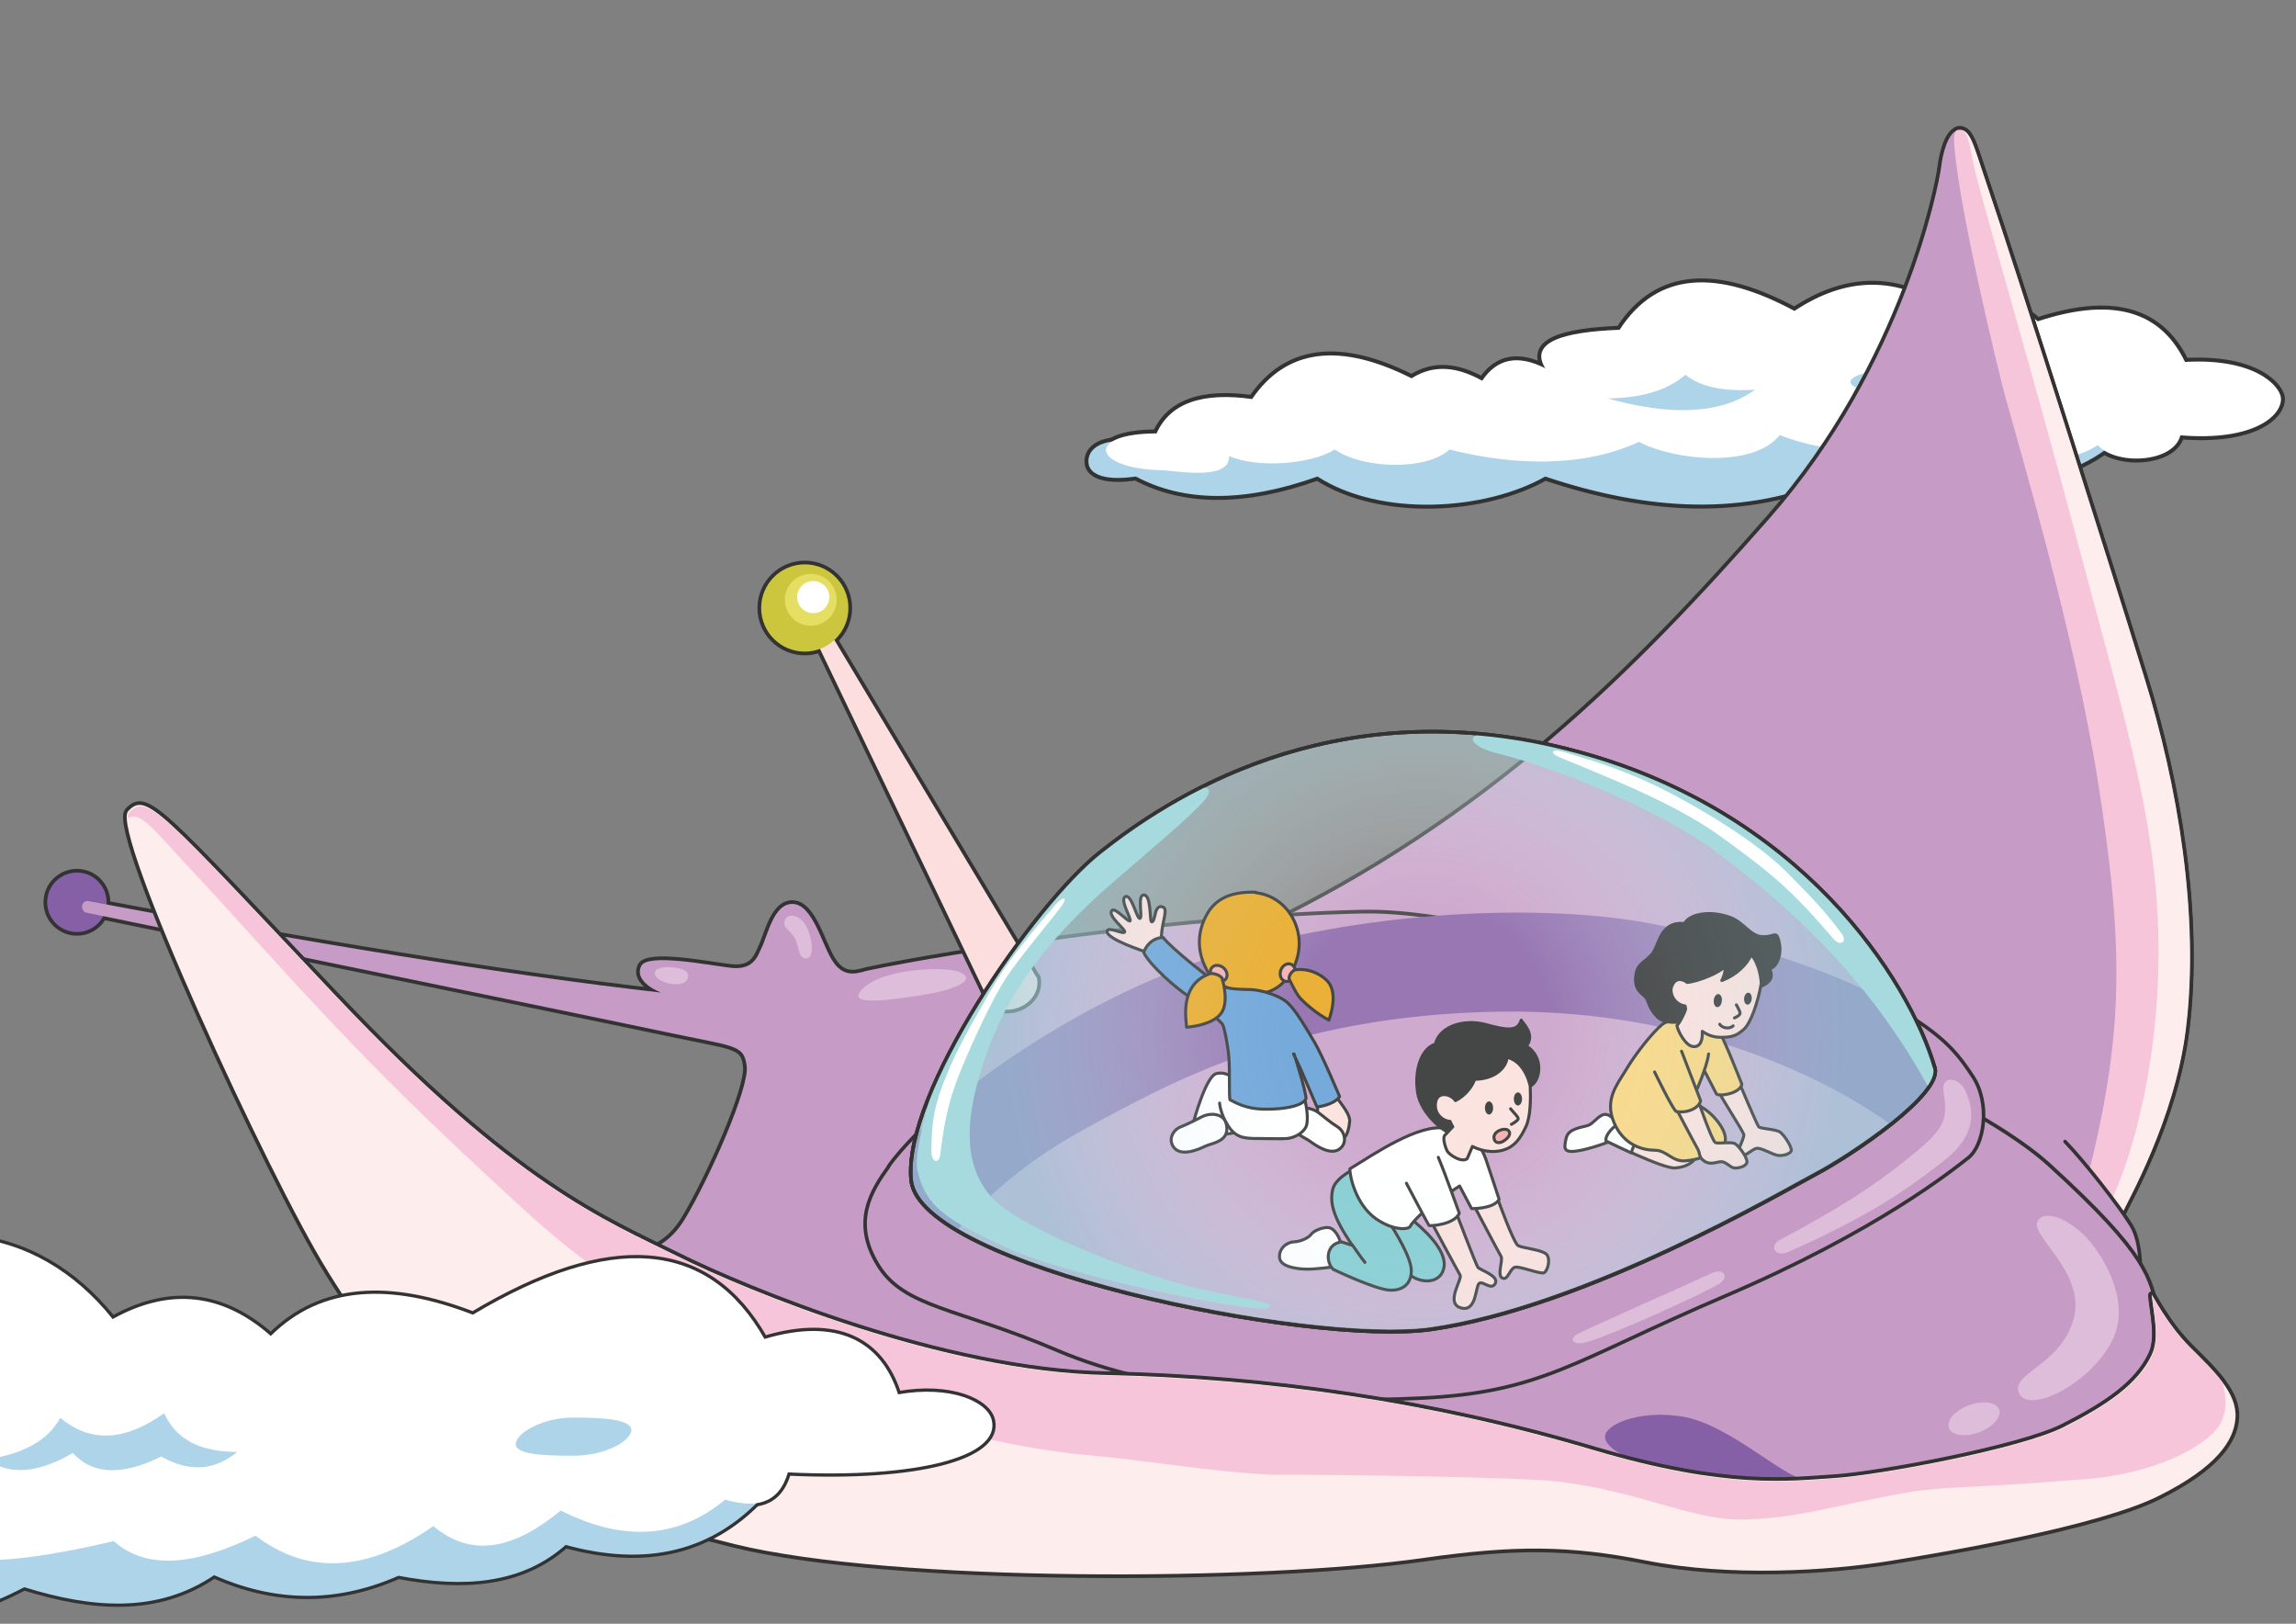 <?xml version="1.0" encoding="UTF-8"?>
<svg id="_レイヤー_1" xmlns="http://www.w3.org/2000/svg" xmlns:xlink="http://www.w3.org/1999/xlink" version="1.1" viewBox="0 0 841.9 595.3">
  <rect x="0" y="0" width="841.9" height="595.3" fill="#808080" stroke="none"/>
  <!-- Generator: Adobe Illustrator 29.2.1, SVG Export Plug-In . SVG Version: 2.1.0 Build 116)  -->
  <defs>
    <style>
      .st0, .st1, .st2, .st3, .st4, .st5, .st6 {
        fill: none;
      }

      .st7, .st8, .st1, .st9, .st2, .st10, .st11, .st3, .st4, .st5, .st6, .st12, .st13, .st14, .st15, .st16, .st17, .st18, .st19, .st20 {
        stroke-linejoin: round;
      }

      .st7, .st8, .st1, .st9, .st2, .st10, .st11, .st3, .st4, .st5, .st6, .st12, .st13, .st15, .st16, .st17, .st18, .st19, .st20 {
        stroke-linecap: round;
      }

      .st7, .st21, .st14 {
        fill: #c69bc6;
      }

      .st7, .st1, .st3, .st4, .st5, .st6, .st12, .st13, .st14 {
        stroke: #333;
      }

      .st7, .st1, .st12, .st13, .st14 {
        stroke-width: 1.3px;
      }

      .st22 {
        fill: #fdedec;
      }

      .st23 {
        fill: #f7c5da;
      }

      .st8 {
        fill: #e9ac2c;
      }

      .st8, .st9, .st2, .st10, .st11, .st15, .st16, .st17, .st18 {
        stroke-width: 1.1px;
      }

      .st8, .st9, .st2, .st10, .st11, .st15, .st16, .st17, .st18, .st19, .st20 {
        stroke: #3b3c3c;
      }

      .st24 {
        fill: #ccc63f;
      }

      .st25 {
        fill: #ddbdda;
      }

      .st9 {
        fill: #83ccd1;
      }

      .st10, .st26 {
        fill: #3b3c3c;
      }

      .st11 {
        fill: #f9d783;
      }

      .st3 {
        stroke-width: 2.9px;
      }

      .st4 {
        stroke-width: 2.4px;
      }

      .st5 {
        stroke-width: 2.7px;
      }

      .st6 {
        stroke-width: 2.7px;
      }

      .st12 {
        fill: url(#_名称未設定グラデーション);
      }

      .st13 {
        fill: url(#_名称未設定グラデーション_2);
        isolation: isolate;
        opacity: .5;
      }

      .st27 {
        fill: #fbdedd;
      }

      .st15 {
        fill: #f4b0ae;
      }

      .st16 {
        fill: #fbe1dd;
      }

      .st28, .st18 {
        fill: #fff;
      }

      .st29 {
        fill: #8660a6;
      }

      .st17 {
        fill: #6ea5d9;
      }

      .st30 {
        fill: #e4df62;
      }

      .st31 {
        fill: #a7dade;
      }

      .st32 {
        fill: #aed4ea;
      }

      .st19 {
        stroke-width: 1.1px;
      }

      .st19, .st20 {
        fill: #f4b0af;
      }

      .st20 {
        stroke-width: 1.1px;
      }

      .st33 {
        clip-path: url(#clippath);
      }
    </style>
    <clipPath id="clippath">
      <rect class="st0" y="0" width="841.9" height="593.1"/>
    </clipPath>
    <radialGradient id="_名称未設定グラデーション" data-name="名称未設定グラデーション" cx="315.3" cy="217.2" fx="315.3" fy="217.2" r="153.9" gradientTransform="translate(837 595.3) rotate(-180)" gradientUnits="userSpaceOnUse">
      <stop offset=".3" stop-color="#fff" stop-opacity=".1"/>
      <stop offset="1" stop-color="#9ed6e0" stop-opacity=".5"/>
    </radialGradient>
    <radialGradient id="_名称未設定グラデーション_2" data-name="名称未設定グラデーション 2" cx="315.3" cy="217.2" fx="315.3" fy="217.2" r="153.9" gradientTransform="translate(837 595.3) rotate(-180)" gradientUnits="userSpaceOnUse">
      <stop offset=".3" stop-color="#fff" stop-opacity=".1"/>
      <stop offset="1" stop-color="#9ed6e0" stop-opacity=".5"/>
    </radialGradient>
  </defs>
  <g class="st33">
    <g>
      <g>
        <g>
          <path class="st3" d="M416.5,162c-14.4-1.8-18.1,3.8-17.3,8.2.5,2.8,4.2,6.4,17.3,4.5,17.6,9.4,39.8,9.6,66.6,0,23.4,15.1,61.8,12.4,83.5,0,37.3,12.5,73.2,14.9,107,0,22.1,10.4,43.5,10.8,63.8-3.3,13.7,5.8,27.3.2,40.9-11.4l-30-27.7-96.6-5.3-127.8,27.2-107.4,7.9h0Z"/>
          <path class="st3" d="M459.2,146.3c-18.5-2.6-30.2,1.6-35.1,12.6-26.1,0-23.9,12.9,2,13.5,5.1.1,24.9,4.1,24.6-5.2,10.1,4.5,30.1,3.1,38.7-2.4,10.9,7.4,34,7.6,42.1,0,24.2,6.1,49.4,6.5,69.5-2.8,12.5,6.7,41.8,9.9,51.6-2.5,18.6,7.4,42.8,7.9,51.6-3.1,15.8,5.9,27.2,2.7,23.5-2.8-.6-.9-.2-2.2.8-2.8,3.7-1.8,9.4-2,13.6-.8,1.6.4,2.4,1.9,2.5,3.6,0,1.4,1.7,1.9,3.8,1.3,3.4-1.1,10.5,1.1,4.9,2.4-9.7,1.8-10,6-8.7,8,2.4,3.5,15.2,4.2,24.6-2.1,7,7.6,27.8,6.4,30.3-3.6,26.7,2.2,37.1-7.1,36.9-13.5-.2-4.3-9.2-14.9-35.2-13.4-9.7-20.2-28.7-23.2-54-14.9-10.6-9.4-21.3-8.7-32-3.2-19.8-14.2-38.8-12.8-57.2-.6-27.9-15-50-14.9-64.1,6.9-21,.8-33.1,4.6-27.3,14.1-9.7-4.9-17.5-3.8-23.1,4.6-8.8-4.9-17.4-6.3-25.9-.9-26.2-13.2-45.9-11-58.6,7.8h0Z"/>
          <path class="st3" d="M589.1,146.1c11.2-.2,21.4-2.2,28.9-8.7,6.1,4.9,15.1,6.1,25.5,5.5-12.6,9.1-31.1,9.6-54.3,3.1h0Z"/>
          <ellipse class="st3" cx="696.4" cy="140" rx="17.9" ry="4.5"/>
        </g>
        <g>
          <path class="st32" d="M416.5,162c-14.4-1.8-18.1,3.8-17.3,8.2.5,2.8,4.2,6.4,17.3,4.5,17.6,9.4,39.8,9.6,66.6,0,23.4,15.1,61.8,12.4,83.5,0,37.3,12.5,73.2,14.9,107,0,22.1,10.4,43.5,10.8,63.8-3.3,13.7,5.8,27.3.2,40.9-11.4l-30-27.7-96.6-5.3-127.8,27.2-107.4,7.9h0Z"/>
          <path class="st28" d="M459.2,146.3c-18.5-2.6-30.2,1.6-35.1,12.6-26.1,0-23.9,12.9,2,13.5,5.1.1,24.9,4.1,24.6-5.2,10.1,4.5,30.1,3.1,38.7-2.4,10.9,7.4,34,7.6,42.1,0,24.2,6.1,49.4,6.5,69.5-2.8,12.5,6.7,41.8,9.9,51.6-2.5,18.6,7.4,42.8,7.9,51.6-3.1,15.8,5.9,27.2,2.7,23.5-2.8-.6-.9-.2-2.2.8-2.8,3.7-1.8,9.4-2,13.6-.8,1.6.4,2.4,1.9,2.5,3.6,0,1.4,1.7,1.9,3.8,1.3,3.4-1.1,10.5,1.1,4.9,2.4-9.7,1.8-10,6-8.7,8,2.4,3.5,15.2,4.2,24.6-2.1,7,7.6,27.8,6.4,30.3-3.6,26.7,2.2,37.1-7.1,36.9-13.5-.2-4.3-9.2-14.9-35.2-13.4-9.7-20.2-28.7-23.2-54-14.9-10.6-9.4-21.3-8.7-32-3.2-19.8-14.2-38.8-12.8-57.2-.6-27.9-15-50-14.9-64.1,6.9-21,.8-33.1,4.6-27.3,14.1-9.7-4.9-17.5-3.8-23.1,4.6-8.8-4.9-17.4-6.3-25.9-.9-26.2-13.2-45.9-11-58.6,7.8h0Z"/>
          <path class="st32" d="M589.1,146.1c11.2-.2,21.4-2.2,28.9-8.7,6.1,4.9,15.1,6.1,25.5,5.5-12.6,9.1-31.1,9.6-54.3,3.1h0Z"/>
          <ellipse class="st32" cx="696.4" cy="140" rx="17.9" ry="4.5"/>
        </g>
      </g>
      <g>
        <g>
          <g>
            <path class="st5" d="M718.2,47.7c-3.8.5-5.8,8.4-6.4,13.4-.7,6-13.2,72.4-62.9,128.9-49.7,56.6-103.7,110.7-186.2,150.2-16,7.6,299.7,107.3,299.7,107.3,0,0,12.9,3.2,15.2-1.9,2.3-5,19.8-35.2,23.8-68.3,5.2-42-3.2-90.3-15.2-129-13.8-44.7-45.7-145.4-58-181.5-4.6-13.6-5.8-19.8-10-19.2h0Z"/>
            <path class="st5" d="M722.3,70.3c-1.3-7.8-2.6-15.5-2.8-22.5,3.3.8,4.6,7,8.8,19.2,12.3,36.2,44.2,136.8,58,181.5,12,38.7,20.4,87,15.2,129-4.1,33-21.5,63.2-23.8,68.3-1.5,3.1-6.9,3.1-10.9,2.6h0c8.2-20,19.4-72.1,18.1-116.5s-60.3-248.1-62.5-261.6h0Z"/>
            <path class="st5" d="M718.2,47.7c3.2-.5,3.8,4,5.3,11.9,1.7,9.1,22,77.4,38.2,138.7s28.5,99.6,29.7,143.4-8.8,81.7-18.2,100.5l-8-9.4c13.5-53,13.8-84.3,4.2-145.5-8.7-55.2-28.8-122.5-34-141.5-3.9-14.4-15.3-63.1-18.1-85.9-1.2-9.7-1.1-12,.8-12.3h0Z"/>
          </g>
          <g>
            <path class="st21" d="M718.2,47.7c-3.8.5-5.8,8.4-6.4,13.4-.7,6-13.2,72.4-62.9,128.9-49.7,56.6-103.7,110.7-186.2,150.2-16,7.6,299.7,107.3,299.7,107.3,0,0,12.9,3.2,15.2-1.9,2.3-5,19.8-35.2,23.8-68.3,5.2-42-3.2-90.3-15.2-129-13.8-44.7-45.7-145.4-58-181.5-4.6-13.6-5.8-19.8-10-19.2h0Z"/>
            <path class="st22" d="M722.3,70.3c-1.3-7.8-2.6-15.5-2.8-22.5,3.3.8,4.6,7,8.8,19.2,12.3,36.2,44.2,136.8,58,181.5,12,38.7,20.4,87,15.2,129-4.1,33-21.5,63.2-23.8,68.3-1.5,3.1-6.9,3.1-10.9,2.6h0c8.2-20,19.4-72.1,18.1-116.5s-60.3-248.1-62.5-261.6h0Z"/>
            <path class="st23" d="M718.2,47.7c3.2-.5,3.8,4,5.3,11.9,1.7,9.1,22,77.4,38.2,138.7s28.5,99.6,29.7,143.4-8.8,81.7-18.2,100.5l-8-9.4c13.5-53,13.8-84.3,4.2-145.5-8.7-55.2-28.8-122.5-34-141.5-3.9-14.4-15.3-63.1-18.1-85.9-1.2-9.7-1.1-12,.8-12.3h0Z"/>
          </g>
        </g>
        <path class="st7" d="M757.2,418.5c7.2,7.4,20,23.8,24.3,30.8,4.3,7,3.3,20.6,3.3,20.6l-42.9-11.1"/>
        <g>
          <g>
            <circle class="st5" cx="28.2" cy="330.8" r="10.9"/>
            <path class="st5" d="M317.4,356c33.4-7.1,117.5-19.7,182-21.1,64.5-1.4,214.5,58.9,251.5,92.6s36.6,41.2,39.9,53.7c2.6,10.1,10.1,11.8,11.8,19.4,1.7,7.6,7.7,24.4-41.1,34.4-48.8,10-47.8,14.6-142.1,13s-324.8-37.2-371.4-51.3c-46.6-14-51.1-33.2-35.2-34.6,15.8-1.4,29.4-.4,38.3-15.1s23.7-48,22.7-56.1-4.2-7.1-30-12.6c-25.8-5.5-212.6-43.8-212.6-43.8-1.8-1.4-1.4-4,.9-4.2,79.1,15,152.9,27.1,210.3,33.6,0,0-10.1-3.7-7.3-9.7,2.3-4.8,24.4-.4,32.7.6,8.4,1,9.9-3.9,11.5-7.4,2.4-5,4.5-16.1,11.3-16,7.5.1,10.8,15.3,14.8,21.1,3.9,5.9,8.5,4.5,12.1,3.5h0Z"/>
            <path class="st5" d="M662.3,542.6c-8.4-.9-27.7-19.9-44.6-23.1-14.5-2.7-27.4,1.8-29,6.3-1.6,4.5,8.2,10.9,28.5,13.8,20.3,2.8,29.9,4.8,45.1,3h0Z"/>
            <path class="st5" d="M767.8,457c-6.1-8.3-16.2-13.9-20.2-10-5.2,5.1,18.6,19.4,12.4,37.8-5.5,16.4-23.7,19-19.4,26.4,4,6.9,25.6-3.7,33.8-19.5,6.6-12.9-1.2-27.4-6.6-34.7h0Z"/>
            <ellipse class="st6" cx="724" cy="519.7" rx="9.8" ry="5.3" transform="translate(-135.9 285.4) rotate(-20.4)"/>
            <path class="st5" d="M352,356.4c-4.9-2.2-28-1.6-35.7,6.1-5.7,5.7,5,4.9,20.1,2.6,14.6-2.2,21.8-5.9,15.6-8.7Z"/>
            <path class="st5" d="M296,351.3c3.2-.8,1.4-10-1.5-13.4-2.1-2.6-6.2-3.2-6.9,0-.5,2.3,2.1,3.1,3.8,6,1.7,2.8,1.2,8.2,4.6,7.4h0Z"/>
            <path class="st5" d="M247.2,360.8c5.3.5,6.5-3.7,3.7-5.1-2.8-1.4-9.7-1.8-10.7.5s3.8,4.5,6.9,4.6h0Z"/>
          </g>
          <g>
            <circle class="st29" cx="28.2" cy="330.8" r="10.9"/>
            <path class="st21" d="M317.4,356c33.4-7.1,117.5-19.7,182-21.1,64.5-1.4,214.5,58.9,251.5,92.6s36.6,41.2,39.9,53.7c2.6,10.1,10.1,11.8,11.8,19.4,1.7,7.6,7.7,24.4-41.1,34.4-48.8,10-47.8,14.6-142.1,13s-324.8-37.2-371.4-51.3c-46.6-14-51.1-33.2-35.2-34.6,15.8-1.4,29.4-.4,38.3-15.1s23.7-48,22.7-56.1-4.2-7.1-30-12.6c-25.8-5.5-212.6-43.8-212.6-43.8-1.8-1.4-1.4-4,.9-4.2,79.1,15,152.9,27.1,210.3,33.6,0,0-10.1-3.7-7.3-9.7,2.3-4.8,24.4-.4,32.7.6,8.4,1,9.9-3.9,11.5-7.4,2.4-5,4.5-16.1,11.3-16,7.5.1,10.8,15.3,14.8,21.1,3.9,5.9,8.5,4.5,12.1,3.5h0Z"/>
            <path class="st29" d="M662.3,542.6c-8.4-.9-27.7-19.9-44.6-23.1-14.5-2.7-27.4,1.8-29,6.3-1.6,4.5,8.2,10.9,28.5,13.8,20.3,2.8,29.9,4.8,45.1,3h0Z"/>
            <path class="st25" d="M767.8,457c-6.1-8.3-16.2-13.9-20.2-10-5.2,5.1,18.6,19.4,12.4,37.8-5.5,16.4-23.7,19-19.4,26.4,4,6.9,25.6-3.7,33.8-19.5,6.6-12.9-1.2-27.4-6.6-34.7h0Z"/>
            <ellipse class="st25" cx="724" cy="519.7" rx="9.8" ry="5.3" transform="translate(-135.9 285.4) rotate(-20.4)"/>
            <path class="st25" d="M352,356.4c-4.9-2.2-28-1.6-35.7,6.1-5.7,5.7,5,4.9,20.1,2.6,14.6-2.2,21.8-5.9,15.6-8.7Z"/>
            <path class="st25" d="M296,351.3c3.2-.8,1.4-10-1.5-13.4-2.1-2.6-6.2-3.2-6.9,0-.5,2.3,2.1,3.1,3.8,6,1.7,2.8,1.2,8.2,4.6,7.4h0Z"/>
            <path class="st25" d="M247.2,360.8c5.3.5,6.5-3.7,3.7-5.1-2.8-1.4-9.7-1.8-10.7.5s3.8,4.5,6.9,4.6h0Z"/>
          </g>
        </g>
        <g>
          <g>
            <path class="st5" d="M380.1,358.4l-78.2-130.5-4.9,2.3,66.2,138c7,5.3,18.9-.7,17-9.9h0Z"/>
            <circle class="st5" cx="295.1" cy="222.9" r="16"/>
            <circle class="st5" cx="297.3" cy="219.9" r="9.5"/>
            <circle class="st5" cx="298.2" cy="218.9" r="5.9"/>
          </g>
          <g>
            <path class="st27" d="M380.1,358.4l-78.2-130.5-4.9,2.3,66.2,138c7,5.3,18.9-.7,17-9.9h0Z"/>
            <circle class="st24" cx="295.1" cy="222.9" r="16"/>
            <circle class="st30" cx="297.3" cy="219.9" r="9.5"/>
            <circle class="st28" cx="298.2" cy="218.9" r="5.9"/>
          </g>
        </g>
        <g>
          <path class="st14" d="M325.8,427.6c2.6-3.7,6.1-7.6,10.2-11.8-1.6,6.2-2.3,11.9-1.9,16.7,3.2,31.6,145.9,61,190.6,54.7,56.8-8.1,129-50.5,141.5-57.1,12.5-6.7,46.6-29.4,43.2-39-1.5-5-3.7-10.8-6.8-17.1,11.8,7.8,16,13.4,20.7,20.5,6.8,10.2,4.2,25.5-1.6,30s-33.3,26.8-89,50.6-67.2,35.4-112,37.5c-44.7,2.1-96.3-1.8-133-17.5s-56.2-15.6-65.8-31.4c-9.6-15.8-2.5-27,4-36.1h0Z"/>
          <path class="st29" d="M334.1,432.5c-.5-4.8.2-10.5,1.9-16.7,24.9-25.1,74-56.1,118.1-67.8,58.9-15.6,116.4-15.9,150.8-9.5,28.9,5.4,57.7,14.6,76.9,23.5,8.9,4.6,15.5,8.4,20.7,11.8,3.1,6.3,5.3,12.1,6.8,17.1,1.8,4.9-6.3,13.3-16.3,21.2-21.5-15.7-72.9-42.4-143.5-41.2-77.2,1.3-121.2,26.4-152.6,43.5-25.3,13.8-40.8,30.6-45.8,36.6-10.1-5.9-16.4-12.2-17-18.6h0Z"/>
          <path class="st12" d="M709.3,391.1c-9.1-30.9-48.3-94.9-134.9-116.6-86.6-21.8-146.9,18.8-171.1,38-24.2,19.1-72.4,88.5-69.2,120.2,3.2,31.6,145.9,61,190.6,54.7,56.8-8.1,129-50.5,141.5-57.1s46.6-29.4,43.2-39h0Z"/>
          <g>
            <g>
              <path class="st18" d="M491.6,456.2c-.1-2.1-2.1-5.7-4.2-6.1s-5.7,1.1-6.6,2.4-3.8,2.7-6.4,2.8-5.6,2.5-5.2,5.9,6.9,4.1,10.3,4.1,9.9-.9,9.9-.9l2.2-8.2h0Z"/>
              <path class="st9" d="M516.8,446.4c5.1,4,13.7,11.8,12.7,18.1s-8.6,6.3-12.9,2.6-10.3-23.2-10.3-23.2l10.5,2.5Z"/>
              <path class="st9" d="M508.8,447.3c3.2,4.7,8.6,13.8,8.7,18.4s-2.7,7.5-7.9,7.3-20.7-7.6-20.7-7.6c-2.8-2.6-2.9-9.3,3-10.1l4,1.3c-7.4-10.7-8.3-16-7.2-20.6s9-8,9-8l11,19.3h0Z"/>
              <path class="st2" d="M500.5,462.8c-.9-1-4.5-6.2-4.5-6.2"/>
              <path class="st16" d="M533.5,443.4s7.7,20.2,8.4,21.2,7.8,3.1,6.4,5.9-4.5-1-5.9,0-.9,10.2-6.3,9.1c-6.6-1.4.2-10.6-.7-12.1s-10.4-19.2-10.4-19.2l8.4-4.9h0Z"/>
              <path class="st16" d="M549.1,439.3s5.9,16.5,7.6,17.4,9.1,1.5,10.5,3.3.3,5.9-1,6.6-8.9-2.5-10.7-2-2.5,4.4-4.2,4.1c-2.8-.5,0-6.6-.9-8.1s-9.8-18.4-9.8-18.4l8.6-2.9h0Z"/>
              <path class="st18" d="M537.5,414c3.1,2.5,6.1,7.5,7.3,10.9s4.9,14.8,4.9,14.8c-2,3.6-10.1,3.4-10.1,3.4l-4.4-8.3s-3.4,2.2-8.3,5.6c-4.9,3.3-9.4,8.1-9.8,9.2s-5.8,1.9-12.6-2.8c-7.5-5.3-9.7-16.1-9.5-18.3,8.9-5.4,25.4-16.8,35.3-14.8l7.3.4h0Z"/>
              <path class="st18" d="M527.4,424.3c2.6,6.2,7.7,20.5,7.7,20.5-1.9,4.3-10.8,4.7-11.1,4.5-.3-.3-8.3-15.5-8.3-15.5"/>
              <path class="st10" d="M557.8,374.1c2,2.4,4.7,5.8,1.9,9.4,6.7,4.2,5,13,1.4,14.7s-24.3,18-27.7,17.8-12.4-7.6-13.6-15.5,1.2-16,6.5-17.7c1.8-6.9,11-9.2,18.4-7.2s11.8,2.9,13.1-1.6h0Z"/>
              <path class="st16" d="M526.4,404.2c.6-4.2,5.5-3.3,7.3-.7,3.3-1.6,6.2-5.1,7-7.8,8.1-.1,11.8-4.9,11.9-8.1,6.9,1.7,8.5,10.6,8.5,10.6.2,4.2.2,11.2-1.6,14.9s-4,8-9.9,8.9c-3.7.6-7.4-.5-9.7-1.7l-1.9,4.5c-2.2,1.6-6.5-1.5-7.2-2.6-.7-1.1-1.9-4.7-1.1-5.9l3-3.2c-.4-.6-.7-1.3-1-2-2.3,0-6-2.5-5.3-6.9h0Z"/>
              <path class="st15" d="M552.9,414.3c-1.5-.9-5,.4-5.1,2.6,0,2.2,1.9,2.5,3.6,1.4s3-2.8,1.5-4h0Z"/>
              <path class="st2" d="M553.9,406.5c1,1.3,2.9,3,2.8,3.7s-2.5,2-2.5,2"/>
              <ellipse class="st26" cx="556.6" cy="402.9" rx="1.5" ry="2.4"/>
              <ellipse class="st26" cx="546" cy="406.2" rx="1.5" ry="2.4"/>
            </g>
            <g>
              <path class="st18" d="M593.3,413.2c0,0,0-.2,0-.3-.8-2.4-3.6-5.2-5.8-4.1s-3.3,3.1-5.2,3.8-7.2,1-8,4.6-1.2,5.5,3.8,4.8,12.5-3.6,12.5-3.6l2.9-5.2h0Z"/>
              <path class="st16" d="M622.5,423.2c-1.1,2.7-3.8,4.7-8.3,5s-25.1-9.9-25.1-9.9c-.5-2.3,3.1-5.5,4.3-6.1s29.2,10.9,29.2,10.9h0Z"/>
              <path class="st18" d="M593.2,412.3c.4-.2,4.6,1.3,9.7,3.2-2.9,1.9-4.3,5.3-4.7,7.2-5-2.3-9.3-4.4-9.3-4.4-.5-2.3,3.1-5.5,4.3-6.1h0Z"/>
              <path class="st16" d="M637.7,396.8s6.5,15.5,7.2,16.3,6.3.8,7.9,2,4.5,5.8,4,6.9-3.3,2-5.3,1.5-5.9-2.8-7.4-2.5-5,3.5-6.8,3.5,2.5-7.1,2.1-8.6-8-13-9.8-16.8l8.1-2.5h0Z"/>
              <path class="st11" d="M626.5,386.4c-.5,4.7-5.3,15.8-6.2,16.8s5.5,2,10.3,9,0,9.4-1.5,10.2-6.6,2.9-11.3,3.2-6.7-3.9-11-3.9-11.5-1.8-15-10.2c-3.5-8.4,1.1-13.8,4.5-19.4,3.3-5.6,9.7-13.7,13.3-16.6s17.7-2.1,17.7-2.1l3,4.7c1.7,2.2,8.4,19.4,8.4,19.4-.6,3.3-7.9,4.6-9.3,3.6l-4.5-8.7"/>
              <path class="st16" d="M622.6,403.3s5.2,15.1,6.4,15.6,5.8-.4,7.2.4,5,5.6,4.3,7.1-3.3,1.9-4.6,1.8-3.1-2.3-4.7-2.3-3.8,1.3-6.1-.1-1.7-3.1-2.6-4.6-8-15-8-15l8-2.9h0Z"/>
              <path class="st11" d="M616.6,385.4l7,18.2c-1.3,4-7.5,4.5-9.1,3.8-1.7-1.8-7.8-14.4-7.8-14.4"/>
              <path class="st10" d="M617.7,338.5c2.3-3.8,10-4.6,16.6-2.2,5.1,1.8,7.4,6.9,11.9,7.1,3.2.1,4.1-.9,5-.6s1.9,4.5,1.3,7.3c-.9,4-2.6,4.8-3.6,5,1.3,3,.7,5-4,6.9s-25.2,12.2-27.5,12.5-7.1,1-9.8-1.8-3-5-3.8-6.6-4.7-2.5-4-8.3c.5-4.3,3-5,4.5-6.5s1.9-1.4,3.7-5.9,4.3-7.4,9.7-6.8h0Z"/>
              <path class="st16" d="M613.1,361.5c.9-2.8,3.5-3,5.6-1.3,4.3-.5,11.9-3.6,14-6-.2,4.9-2.3,5.7-.9,5.1,4.9-1.9,8.9-5.8,10.3-9.3,3,3.2,3.7,9,3.7,10.6-1.2,7-3.9,14.6-6.4,16.8-2.5,2.2-4.1,2.9-8.3,2.9-2.8,0-4.9-.8-6.9-2.2,0,.3,0,.5,0,.9,0,.8,0,4.8-3.1,4.7-3.1,0-6-6.1-6.2-7.7,1.5-1.8,2.7-4.5,3.2-6,0-.4-.2-.8-.2-1.2-3.4-.4-6-4-4.9-7.4h0Z"/>
              <path class="st2" d="M635.5,376.1c-1.5,1.4-4.2.7-4.9-.6"/>
              <path class="st2" d="M636.7,368.4c.8,1.5,1.5,2.6,1.3,3.3s-2,1.5-2,1.5"/>
              <ellipse class="st26" cx="629.8" cy="366.8" rx="2.4" ry="1.5" transform="translate(200.3 955.6) rotate(-84.1)"/>
              <ellipse class="st26" cx="640.8" cy="366.1" rx="2.2" ry="1.4" transform="translate(210.9 965.9) rotate(-84.1)"/>
            </g>
            <g>
              <path class="st2" d="M472.4,378.1c.1,1.7,1.5,6.3,2.1,8.4"/>
              <path class="st18" d="M458,399.4c-4.7-3.8-8.1-6.8-12-5.8s-8.4,17.9-8.4,17.9l6.7,5.1,16.8-2.6"/>
              <path class="st18" d="M449.6,411.5c-1.5-3.4-5.9-3.5-8.6-2.2-2.1,1-5.1,2.7-8,3.8-2.9,1.1-4.7,4.6-2.7,7.4,2.7,3.8,9.2.9,11.7-.3s9.6-1.7,7.5-8.7h0Z"/>
              <path class="st16" d="M489.8,401.9c2.9,3.9,5.3,7,5.1,9.2s-.8,5.6-2.8,6.7-10-3.8-9.4-6.2.4-7.5.4-7.5l6.6-2.1h0Z"/>
              <path class="st18" d="M474.4,408.3c2.1-3,6.4-2.3,8.9-.5,1.9,1.4,4.5,3.7,7.1,5.3s3.7,5.5,1.2,7.8c-3.4,3.2-9.2-1-11.4-2.6s-9-3.6-5.6-10h0Z"/>
              <path class="st18" d="M447.2,404.4s.2,3.8,3.1,8.3,6,4.7,11.1,4.7c5,0,7.8.2,10.5,0s6.2-2.1,7.1-4.6c.9-2.5,0-8-.9-11.1l-23-9.8"/>
              <g>
                <path class="st16" d="M425.9,345.3c-.5-5.6,2.5-11.5.8-12.6s-2.7.6-3,2-.8,3.7-1.5,3.2,0-9.8-2.8-9.8c-2.5,0-.3,8.2-1.4,8.6s-3-8.9-5.3-8,2.2,8.1,1.7,8.9-5.5-5.1-6.7-3.8c-1.7,2,5.1,6.9,4.7,7.9-.4,1-5.9-2.1-6.4-.4-.9,2.9,14.5,7.8,14.5,7.8l5.4-3.9h0Z"/>
                <path class="st8" d="M460.5,327.3c11.8,1.3,19.1,14.2,14.5,25.9-2.3,6-6.7,10.1-12,10.9-2,.3-4.5.3-6.6,0-6.2-.7-12-4.9-13.9-8.5-4.1-7.6-3.1-14.7,0-20.3s8.5-8.5,18-8.2h0Z"/>
                <ellipse class="st20" cx="472.3" cy="356.8" rx="3.3" ry="2.7" transform="translate(-23.5 680.1) rotate(-70.2)"/>
                <ellipse class="st19" cx="446.8" cy="356.9" rx="2.7" ry="3.3" transform="translate(-114.3 466.8) rotate(-49.7)"/>
                <path class="st17" d="M474.5,386.4s4.1,12.5,4.4,16.3c-.9,2.5-6.7,3.7-12.1,3.9-5.4.2-9.7,0-15.8-3.4-.4-1.8,0-10.7-.4-15.5s-1.6-10.8-2.3-12.1-9.5-8.5-13.1-10.8-13.1-10.4-15.8-15.5c.4-1.9,2.8-5.5,7.1-5.6,2.4,3.4,18.9,16.8,21.8,17.9s6.3,1.1,10.2,1.2,10.7,2.1,13.7,4.9,6.8,9.3,9.8,14.4,9.2,19.9,9.2,19.9c-1.7,2.8-7.3,3.8-8.3,3.8.1.4-4.5-10.5-5.9-13.7-.6-1.4-2.7-5.7-2.7-5.7h0Z"/>
                <path class="st8" d="M448.2,358.7c-1-1.5-3.7-1.9-4.3-1.8-11.5,3.8-9,16.8-8.8,19.7,4-.3,11.5-1.8,13.4-6.4s-.4-11.5-.4-11.5Z"/>
                <path class="st8" d="M474.7,355.6c6.1-1,11.5,2.7,13,5.4,2.6,4.7,0,11.6-.4,13-4.7-2.4-9.6-6.8-11-8.6s-3.6-6.5-3.6-6.5c-.2-2,2-3.3,2-3.3h0Z"/>
              </g>
            </g>
          </g>
          <path class="st13" d="M709.3,391.1c-9.1-30.9-48.3-94.9-134.9-116.6-86.6-21.8-146.9,18.8-171.1,38-24.2,19.1-72.4,88.5-69.2,120.2,3.2,31.6,145.9,61,190.6,54.7,56.8-8.1,129-50.5,141.5-57.1s46.6-29.4,43.2-39h0Z"/>
          <path class="st25" d="M721.1,400.7c-2.8-6.5-9.3-6.2-8.5-.8,1.5,10.1,1.4,13.1-11.5,23.6-14.6,12-28.1,20.2-48.5,31.1-3.9,2.1-1.9,6.5,3.1,4.4,3.2-1.4,19.1-8.4,33.2-16.8,13.2-7.9,24.5-17.1,25.9-18.3,7.8-6.9,10-14.5,6.2-23.2Z"/>
          <path class="st25" d="M628.1,466.6c3.8-1.8,6.2,1.7,2.2,4.1-6.2,3.8-37.5,18-48,21.2-5.8,1.8-7.4-1.1-3.5-3,6.3-3.2,42.5-19.1,49.2-22.3h0Z"/>
          <g>
            <path class="st31" d="M403.3,312.4c8.2-6.5,20.6-15.4,36.7-23.6,3.5-.4,4.5,1,1.8,4.4-5.1,6.1-21.1,19.3-34.4,30.9-13.3,11.6-33.3,31-43.5,56.6s-11.8,45.1-.6,57.9,57.8,29.7,76.5,33.9c18.7,4.2,29.6,5.3,24.9,7.1-4.7,1.8-71.4-11.1-95-21.9s-30.2-15.5-33.3-28.6c-1.1-4.8,1.8-17.2,6-31.2,14.3-32.8,43.7-71.9,61-85.5h0Z"/>
            <path class="st31" d="M630.9,313.4c-25.2-18.8-65.8-33.3-81.5-37.1-8.3-2-12.3-5.7-6.8-7.3,10.2.9,20.8,2.7,31.8,5.5,86.6,21.8,125.8,85.7,134.9,116.6.7,2-.2,4.5-2.2,7.4h0c-14.5-26-35.4-54.5-76.3-85h0Z"/>
            <path class="st28" d="M582.5,278.5c-7.2-2.2-12.5-4.3-13-2.9-.5,1.3,3.9,2.6,10.1,5.2,5.4,2.3,12.5,5.2,20.1,8.6,10.6,4.8,22.2,10.7,31.3,17.3,9.4,6.8,17.6,13,24,19,10,9.4,15.9,17.2,17.8,19,2.5,2.3,4.5.2,2.5-2.4-3.3-4.4-6.8-9.3-20.6-23-8.6-8.5-24.8-19.5-43.7-29.3-13.5-7-26.2-10.8-28.6-11.6h0Z"/>
            <path class="st28" d="M385,334.1c4-5.5,6.8-5.9,4.7-2.6s-15.4,18.8-20.8,27c-4.5,7-10.2,18.9-15,30.1-4.7,11.2-7.1,17.8-9.2,35.1-.4,2.9-3.3,2.7-3.2-2,.3-10.7.5-15.8,6.9-30.7,3.7-8.7,11.6-22.1,15.9-29.6,6.4-11.2,20.6-27.2,20.6-27.2h0Z"/>
          </g>
          <path class="st1" d="M709.3,391.1c-9.1-30.9-48.3-94.9-134.9-116.6-86.6-21.8-146.9,18.8-171.1,38-24.2,19.1-72.4,88.5-69.2,120.2,3.2,31.6,145.9,61,190.6,54.7,56.8-8.1,129-50.5,141.5-57.1s46.6-29.4,43.2-39h0Z"/>
        </g>
        <g>
          <g>
            <path class="st5" d="M120.2,466.1c29.2,46.9,57.5,77.5,149.2,100,57.7,14.2,193.5,13.5,252.4,5.1,33.6-4.8,53.5-4.7,81.8.9,30.6,6.1,67.5,3.7,89.2.2,21.7-3.5,76.3-12.8,98.4-23.7,22-10.9,27.9-20.7,28.5-28.6.7-9.3-7.7-17.1-16.8-26.2-8.3-8.3-13.9-19.5-13.9-19.1.6,6.7,3,15.7,0,22-5.1,10.8-16.5,18.5-32.3,26.5-15.8,8-68,17.7-84.3,18.7-16.2,1-39.2,4.2-87.8-10.2-59.6-17.7-119.6-26.3-179.2-27.6-59.6-1.3-130.7-30.5-157.1-43.6-26.3-13.1-59.4-25.8-124.9-95.1-65.5-69.2-69.7-75.1-76.4-68-6.8,7.1,52.2,135,73.1,168.5Z"/>
            <path class="st5" d="M123.5,365.6c65.5,69.2,98.6,81.9,124.9,95.1,26.4,13.1,97.4,42.3,157.1,43.6,59.6,1.3,119.6,9.8,179.2,27.6,48.6,14.5,71.6,11.2,87.8,10.2,16.2-1,68.5-10.7,84.3-18.7,15.8-8,27.2-15.7,32.3-26.5,3-6.3.6-15.3,0-22,0-.4,5.5,10.9,13.9,19.1,4.5,4.4,8.8,8.6,11.9,12.8,1.7,5.6,1.7,11.2-1,15.6-5.4,8.4-24.3,17.8-48.2,19.8-42.4,3.5-52.8,2.7-65.3,4.8-27.8,4.8-41.8,10-62.4,10.1-18,0-36.8-10.3-66.4-13.9-12.8-1.6-78.3-2.6-101.9-2.5-17.9,0-50.8-5.5-69.6-7.1-18.9-1.7-48.2-6.4-84.9-20.3-40.4-15.3-80.1-29.9-124.7-71.3-10.1-9.4-35.3-32.2-59.4-57.2-24.7-25.5-48.3-52.5-57-61.6-16.6-17.5-22.3-26.4-27.3-23.2,0-1,.2-1.7.5-2.1,6.8-7.1,10.9-1.2,76.4,68h0Z"/>
          </g>
          <g>
            <path class="st22" d="M120.2,466.1c29.2,46.9,57.5,77.5,149.2,100,57.7,14.2,193.5,13.5,252.4,5.1,33.6-4.8,53.5-4.7,81.8.9,30.6,6.1,67.5,3.7,89.2.2,21.7-3.5,76.3-12.8,98.4-23.7,22-10.9,27.9-20.7,28.5-28.6.7-9.3-7.7-17.1-16.8-26.2-8.3-8.3-13.9-19.5-13.9-19.1.6,6.7,3,15.7,0,22-5.1,10.8-16.5,18.5-32.3,26.5-15.8,8-68,17.7-84.3,18.7-16.2,1-39.2,4.2-87.8-10.2-59.6-17.7-119.6-26.3-179.2-27.6-59.6-1.3-130.7-30.5-157.1-43.6-26.3-13.1-59.4-25.8-124.9-95.1-65.5-69.2-69.7-75.1-76.4-68-6.8,7.1,52.2,135,73.1,168.5Z"/>
            <path class="st23" d="M123.5,365.6c65.5,69.2,98.6,81.9,124.9,95.1,26.4,13.1,97.4,42.3,157.1,43.6,59.6,1.3,119.6,9.8,179.2,27.6,48.6,14.5,71.6,11.2,87.8,10.2,16.2-1,68.5-10.7,84.3-18.7,15.8-8,27.2-15.7,32.3-26.5,3-6.3.6-15.3,0-22,0-.4,5.5,10.9,13.9,19.1,4.5,4.4,8.8,8.6,11.9,12.8,1.7,5.6,1.7,11.2-1,15.6-5.4,8.4-24.3,17.8-48.2,19.8-42.4,3.5-52.8,2.7-65.3,4.8-27.8,4.8-41.8,10-62.4,10.1-18,0-36.8-10.3-66.4-13.9-12.8-1.6-78.3-2.6-101.9-2.5-17.9,0-50.8-5.5-69.6-7.1-18.9-1.7-48.2-6.4-84.9-20.3-40.4-15.3-80.1-29.9-124.7-71.3-10.1-9.4-35.3-32.2-59.4-57.2-24.7-25.5-48.3-52.5-57-61.6-16.6-17.5-22.3-26.4-27.3-23.2,0-1,.2-1.7.5-2.1,6.8-7.1,10.9-1.2,76.4,68h0Z"/>
          </g>
        </g>
      </g>
      <g>
        <g>
          <path class="st4" d="M-174.6,554c13.6,14.5,34.2,18.8,62.9,11.3,9.5,14.1,25.5,20.4,49.9,16.6,19.5,15.7,43.4,14.3,70.7,0,25.1,7.8,48.9,9.6,69.6-4.4,21.6,9.5,44,10.6,67.6.2,23.7,4.5,45.1,3.1,61.3-11.3,28.9,7.9,54.1,3.2,74.1-19.7l-43.1-40.2-300.5-2.1-110.8,30.7-1.7,18.9h0Z"/>
          <path class="st4" d="M-117.6,491c8.5-21.7,30.6-34,55.3-20.3,31.3-26,74.8-23.2,103.6,12.9,21.4-11.9,40.7-9.1,58,6.2,18.7-18.6,44.1-19.4,74.1-7.8,50.4-30.1,86.2-27.6,106.9,8.9,26.8-8,42.8.9,49,20.3,19.3-3.4,32.9,2.7,34.4,9.6,3,13.1-26.9,21.3-74.8,19-3.4,11.7-12,13.2-23,10-18.1,15-38.4,15-60.3,4-16.6,13.7-32.3,17.8-46.7,5.7-24.1,16.8-45.9,18.2-65.2,3.5-22.4,11-40.2,12.6-52,2-40.9,9.6-75.3,12.5-83.3-11.7-19.8,12.3-36.6,12.9-48.7-4-17.4,16.2-35.2,22-53.5,1.3-14.6,9.5-27.9,9.8-39.7-1.3-18.5,19.1-36,22-52,3.7-32.6,5.8-57.7,6.6-48.3-15.7,11.2-18.7,35.3-23.5,67.3-19.7,11.8-14,27.1-17.2,45.3-11.3,14-18.6,32.5-21.4,53.4-15.4h0Z"/>
          <path class="st4" d="M-4.7,535.1c11.9-2,21.8-6.1,26.8-15.3,11.6,9.7,24.4,8.1,38.1-1.7,4.6,10.2,14,14.2,26.8,14.2-7.7,6.3-16.6,8-27.9,1.7-13.4,6.6-24.6,7.2-32.4-1.3-12.7,7.4-23.2,8.3-31.3,2.4h0Z"/>
          <path class="st4" d="M231.5,524.3c0,3.9-9.5,9.4-21.2,9.4s-21.2-.5-21.2-4.3,9.5-9.7,21.2-9.7,21.2.8,21.2,4.6h0Z"/>
        </g>
        <g>
          <path class="st32" d="M-174.6,554c13.6,14.5,34.2,18.8,62.9,11.3,9.5,14.1,25.5,20.4,49.9,16.6,19.5,15.7,43.4,14.3,70.7,0,25.1,7.8,48.9,9.6,69.6-4.4,21.6,9.5,44,10.6,67.6.2,23.7,4.5,45.1,3.1,61.3-11.3,28.9,7.9,54.1,3.2,74.1-19.7l-43.1-40.2-300.5-2.1-110.8,30.7-1.7,18.9h0Z"/>
          <path class="st28" d="M-117.6,491c8.5-21.7,30.6-34,55.3-20.3,31.3-26,74.8-23.2,103.6,12.9,21.4-11.9,40.7-9.1,58,6.2,18.7-18.6,44.1-19.4,74.1-7.8,50.4-30.1,86.2-27.6,106.9,8.9,26.8-8,42.8.9,49,20.3,19.3-3.4,32.9,2.7,34.4,9.6,3,13.1-26.9,21.3-74.8,19-3.4,11.7-12,13.2-23,10-18.1,15-38.4,15-60.3,4-16.6,13.7-32.3,17.8-46.7,5.7-24.1,16.8-45.9,18.2-65.2,3.5-22.4,11-40.2,12.6-52,2-40.9,9.6-75.3,12.5-83.3-11.7-19.8,12.3-36.6,12.9-48.7-4-17.4,16.2-35.2,22-53.5,1.3-14.6,9.5-27.9,9.8-39.7-1.3-18.5,19.1-36,22-52,3.7-32.6,5.8-57.7,6.6-48.3-15.7,11.2-18.7,35.3-23.5,67.3-19.7,11.8-14,27.1-17.2,45.3-11.3,14-18.6,32.5-21.4,53.4-15.4h0Z"/>
          <path class="st32" d="M-4.7,535.1c11.9-2,21.8-6.1,26.8-15.3,11.6,9.7,24.4,8.1,38.1-1.7,4.6,10.2,14,14.2,26.8,14.2-7.7,6.3-16.6,8-27.9,1.7-13.4,6.6-24.6,7.2-32.4-1.3-12.7,7.4-23.2,8.3-31.3,2.4h0Z"/>
          <path class="st32" d="M231.5,524.3c0,3.9-9.5,9.4-21.2,9.4s-21.2-.5-21.2-4.3,9.5-9.7,21.2-9.7,21.2.8,21.2,4.6h0Z"/>
        </g>
      </g>
    </g>
  </g>
</svg>
